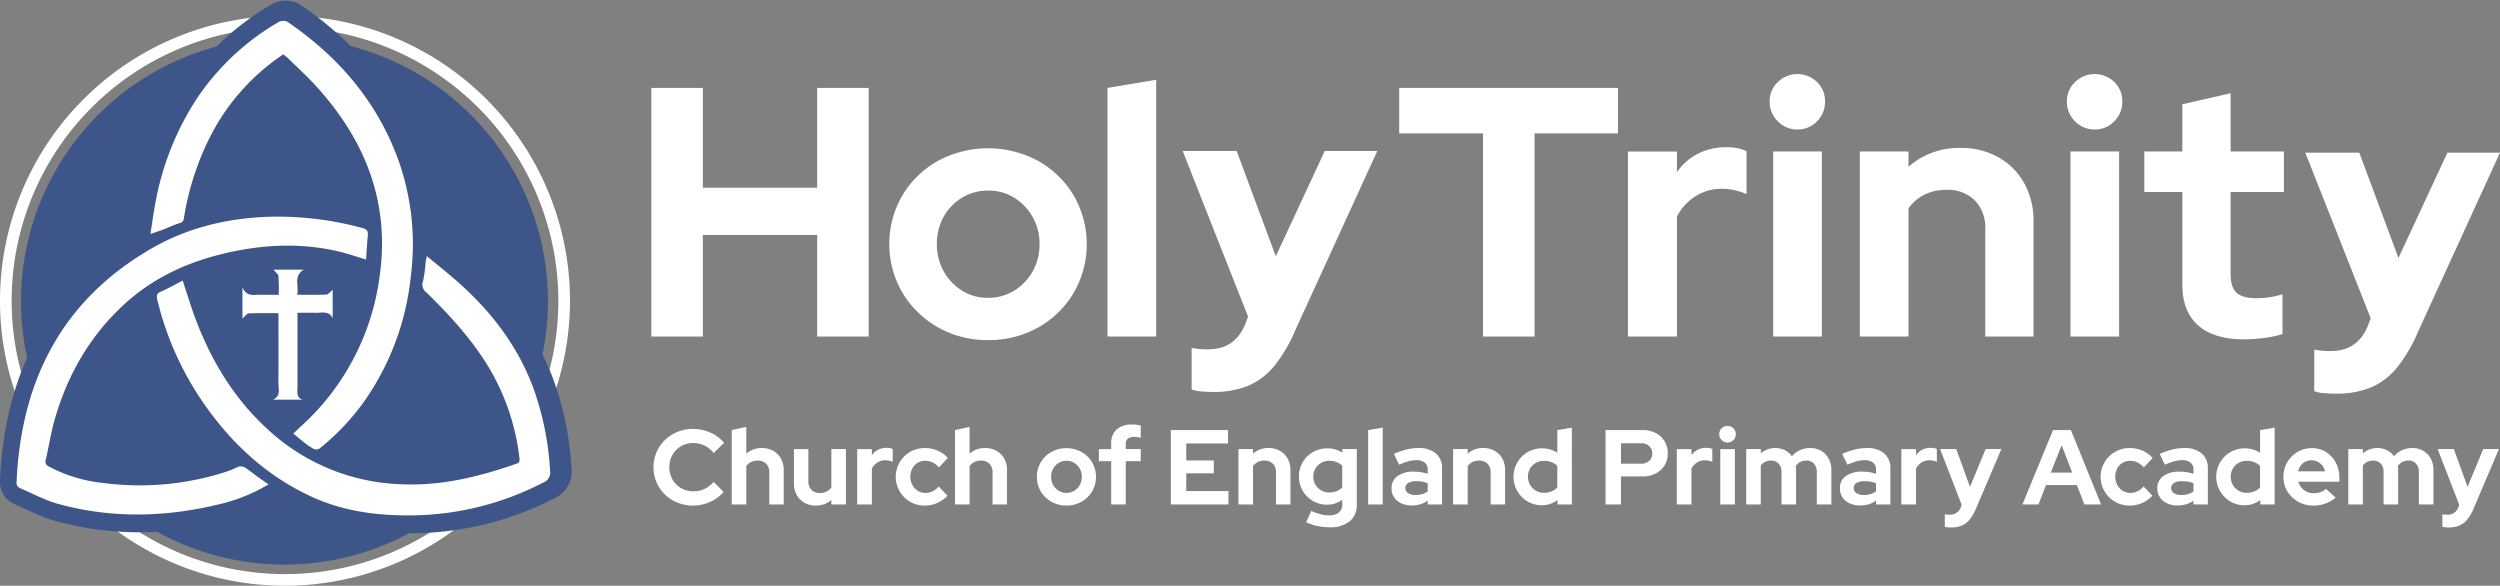 <?xml version="1.0" encoding="UTF-8"?>
<svg xmlns="http://www.w3.org/2000/svg" width="657.574" height="154.073" viewBox="0 0 657.574 154.073">
  <rect x="0" y="0" width="657.574" height="154.073" fill="#808080" stroke="none"/>
  <g id="Group_295" data-name="Group 295" transform="translate(-251 -153.344)">
    <g id="Group_292" data-name="Group 292" transform="translate(0 6.319)">
      <g id="Group_291" data-name="Group 291" transform="translate(251 151.171)">
        <path id="Path_355" data-name="Path 355" d="M144.113,78.945a69.3,69.3,0,1,1-69.3-69.3,69.3,69.3,0,0,1,69.3,69.3" transform="translate(0.013 -3.889)" fill="#3d5589"></path>
        <path id="Path_356" data-name="Path 356" d="M75.06,153.932a74.963,74.963,0,1,1,74.963-74.963A75.048,75.048,0,0,1,75.06,153.932m0-146.865a71.9,71.9,0,1,0,71.9,71.9,71.983,71.983,0,0,0-71.9-71.9" transform="translate(-0.098 -4.005)" fill="#fff"></path>
        <path id="Path_357" data-name="Path 357" d="M112.157,65.635c2.641,2.184,5.14,4.163,7.543,6.252,8.987,7.817,16.167,16.953,20.4,28.214a76.849,76.849,0,0,1,4.484,21.886,2.868,2.868,0,0,1-1.893,3.26,76.577,76.577,0,0,1-33.9,8.58c-9.391.144-18.483-.985-27.095-4.979-11.078-5.138-19.867-12.985-27-22.771A81.03,81.03,0,0,1,41.271,77.11c-.276-1.138-.095-1.677,1.023-2.166,1.946-.85,3.8-1.916,5.653-2.872,1.157,3.465,2.2,6.976,3.5,10.391,4.161,10.947,10.126,20.747,18.835,28.71a54.224,54.224,0,0,0,35.159,14.475c10.553.484,20.554-1.989,30.4-5.444.817-.287.77-.8.694-1.424a59.629,59.629,0,0,0-8.566-24.7C123.543,87,117.938,80.936,112.01,75.143a2.507,2.507,0,0,1-.852-2.905,32.931,32.931,0,0,0,.7-5.059C111.913,66.759,112.018,66.344,112.157,65.635Z" transform="translate(0.744 -2.74)" fill="none" stroke="#3d5589" stroke-linecap="round" stroke-linejoin="round" stroke-width="10"></path>
        <path id="Path_358" data-name="Path 358" d="M74.456,13.807a57.141,57.141,0,0,0-19,21.19A72.263,72.263,0,0,0,48.3,56.973c-.128.773-.444,1.042-1.2,1.267-1.454.434-2.833,1.116-4.257,1.661-1,.382-2.019.706-3.335,1.162.42-2.7.729-5.072,1.165-7.419A74.439,74.439,0,0,1,51.818,25.28,65.362,65.362,0,0,1,73.247,5.3a2.568,2.568,0,0,1,2.245-.074c13.49,9.192,23.7,21.057,29.285,36.569A65.972,65.972,0,0,1,108,72.057a69.459,69.459,0,0,1-12.374,33.177,62.178,62.178,0,0,1-11.333,12,1.622,1.622,0,0,1-2.112.218,20.39,20.39,0,0,1-1.848-1.238c-1.1-.858-2.161-1.761-3.256-2.661,1.8-1.721,3.729-3.412,5.483-5.268A64.488,64.488,0,0,0,99.791,72.176c2.812-19.817-4.038-36.361-17.33-50.67-2.083-2.243-4.356-4.312-6.551-6.449C75.473,14.632,74.985,14.259,74.456,13.807Z" transform="translate(0.711 -3.985)" fill="none" stroke="#3d5589" stroke-linecap="round" stroke-linejoin="round" stroke-width="10"></path>
        <path id="Path_359" data-name="Path 359" d="M71.258,125.884a44.584,44.584,0,0,1-12.923,5.225c-14.19,3.457-28.412,3.79-42.554-.131-3.374-.936-6.524-2.678-9.774-4.057A1.5,1.5,0,0,1,5,125.294C6.187,98.537,16.985,77.311,40.735,63.707c9.347-5.353,19.594-7.787,30.346-8.2a84.67,84.67,0,0,1,24.912,2.962c1.1.289,1.5.76,1.4,1.863-.195,2.13-.315,4.267-.467,6.417-2.594-.767-5.012-1.625-7.5-2.193-9.783-2.243-19.541-1.764-29.263.469C50.278,67.294,41.278,71.35,33.681,78.2c-9.155,8.258-15.106,18.515-18.543,30.258-1.052,3.6-1.618,7.333-2.458,10.994a1.376,1.376,0,0,0,.861,1.751,38.271,38.271,0,0,0,13.707,4.239A73.854,73.854,0,0,0,59.041,122.9a26.833,26.833,0,0,0,3.8-1.434,2.258,2.258,0,0,1,2.448.11c1.151.787,2.243,1.66,3.372,2.481C69.462,124.646,70.288,125.206,71.258,125.884Z" transform="translate(0.003 -2.949)" fill="none" stroke="#3d5589" stroke-linecap="round" stroke-linejoin="round" stroke-width="10"></path>
        <path id="Path_360" data-name="Path 360" d="M77.692,80.472v1.983q0,8.8,0,17.6c0,1.239-.362,2.637,1.307,3.276H71.216c2.187-.915,1.449-2.844,1.461-4.468.04-5.516.015-11.033.015-16.549V80.58c-2.69,0-5.256-.074-7.81.06-.541.029-1.041.824-1.662,1.354v-8.22c1.108,2.665,3.109,1.881,4.829,1.949,1.518.059,3.04.012,4.7.012a43.662,43.662,0,0,0-.06-4.855c-.068-.6-.805-1.115-1.292-1.741h7.919c-2.817,1.754-1.132,4.284-1.721,6.589,2.729,0,5.217.07,7.695-.055.545-.028,1.056-.748,1.656-1.205v7.4C85.9,79.816,84,80.534,82.362,80.482,80.879,80.434,79.393,80.472,77.692,80.472Z" transform="translate(1.197 -2.668)" fill="none" stroke="#3d5589" stroke-linecap="round" stroke-linejoin="round" stroke-width="10"></path>
        <path id="Path_361" data-name="Path 361" d="M111.526,65.949c2.641,2.184,5.14,4.163,7.543,6.252,8.987,7.817,16.167,16.953,20.4,28.214a76.851,76.851,0,0,1,4.484,21.886,2.868,2.868,0,0,1-1.893,3.26,76.577,76.577,0,0,1-33.9,8.58c-9.391.144-18.483-.985-27.095-4.979-11.078-5.138-19.867-12.985-27-22.771A81.03,81.03,0,0,1,40.64,77.424c-.276-1.138-.095-1.677,1.023-2.166,1.946-.85,3.8-1.916,5.653-2.872,1.157,3.465,2.2,6.976,3.5,10.391,4.161,10.947,10.126,20.747,18.835,28.71A54.224,54.224,0,0,0,104.8,125.963c10.553.484,20.554-1.989,30.4-5.444.817-.287.77-.8.694-1.424a59.629,59.629,0,0,0-8.566-24.7c-4.416-7.077-10.021-13.145-15.949-18.938a2.507,2.507,0,0,1-.852-2.905,32.935,32.935,0,0,0,.7-5.059c.055-.42.16-.835.3-1.544" transform="translate(0.731 -2.734)" fill="#fff"></path>
        <path id="Path_362" data-name="Path 362" d="M73.825,14.121a57.141,57.141,0,0,0-19,21.19,72.253,72.253,0,0,0-7.155,21.976c-.128.773-.444,1.042-1.2,1.267-1.454.434-2.833,1.116-4.257,1.661-1,.382-2.019.706-3.335,1.162.42-2.7.729-5.072,1.165-7.419A74.439,74.439,0,0,1,51.187,25.594,65.362,65.362,0,0,1,72.616,5.613a2.568,2.568,0,0,1,2.245-.074c13.49,9.192,23.7,21.057,29.285,36.569a65.972,65.972,0,0,1,3.225,30.264A69.459,69.459,0,0,1,95,105.549a62.179,62.179,0,0,1-11.333,12,1.622,1.622,0,0,1-2.112.218,20.187,20.187,0,0,1-1.848-1.239c-1.1-.857-2.161-1.76-3.256-2.659,1.8-1.721,3.729-3.412,5.483-5.268A64.488,64.488,0,0,0,99.16,72.49c2.812-19.817-4.038-36.361-17.33-50.67-2.083-2.243-4.356-4.312-6.551-6.449-.437-.426-.925-.8-1.454-1.25" transform="translate(0.698 -3.978)" fill="#fff"></path>
        <path id="Path_363" data-name="Path 363" d="M70.627,126.2A44.584,44.584,0,0,1,57.7,131.423c-14.19,3.457-28.412,3.79-42.554-.131-3.374-.936-6.524-2.678-9.774-4.057a1.5,1.5,0,0,1-1.005-1.628C5.556,98.851,16.354,77.625,40.1,64.021c9.347-5.353,19.594-7.787,30.346-8.2a84.67,84.67,0,0,1,24.912,2.962c1.1.289,1.5.76,1.4,1.863-.195,2.13-.315,4.267-.467,6.417-2.594-.767-5.012-1.625-7.5-2.193-9.783-2.243-19.541-1.764-29.263.469-9.886,2.273-18.886,6.328-26.484,13.182-9.155,8.258-15.106,18.515-18.543,30.258-1.052,3.6-1.618,7.333-2.458,10.994a1.376,1.376,0,0,0,.861,1.751,38.271,38.271,0,0,0,13.707,4.239,73.855,73.855,0,0,0,31.793-2.543,26.836,26.836,0,0,0,3.8-1.434,2.258,2.258,0,0,1,2.448.11c1.151.787,2.243,1.66,3.372,2.481.806.586,1.632,1.145,2.6,1.824" transform="translate(-0.01 -2.943)" fill="#fff"></path>
        <path id="Path_364" data-name="Path 364" d="M77.061,80.786v1.983q0,8.8,0,17.6c0,1.239-.362,2.637,1.307,3.276H70.585c2.187-.915,1.449-2.844,1.461-4.468.04-5.516.015-11.033.015-16.549V80.894c-2.69,0-5.256-.074-7.81.06-.541.029-1.041.824-1.662,1.354v-8.22c1.108,2.665,3.109,1.881,4.829,1.949,1.518.059,3.04.012,4.7.012a43.662,43.662,0,0,0-.06-4.855c-.068-.6-.805-1.115-1.292-1.741h7.919c-2.817,1.754-1.132,4.284-1.721,6.59,2.729,0,5.217.07,7.695-.055.545-.028,1.056-.748,1.656-1.206v7.4c-1.041-2.052-2.94-1.333-4.583-1.385-1.483-.048-2.969-.01-4.67-.01" transform="translate(1.184 -2.662)" fill="#fff"></path>
      </g>
    </g>
    <g id="Group_293" data-name="Group 293" transform="translate(-5165.326 165)">
      <g id="Group_277" data-name="Group 277" transform="translate(5588.213 100.011)">
        <path id="Path_365" data-name="Path 365" d="M179.193,132.089a10.779,10.779,0,0,1-4.083-.769,10.174,10.174,0,0,1-3.315-2.139,9.945,9.945,0,0,1-2.209-3.2,10.228,10.228,0,0,1,0-7.914,10.008,10.008,0,0,1,2.224-3.216,10.279,10.279,0,0,1,3.313-2.152,10.677,10.677,0,0,1,4.069-.769,10.99,10.99,0,0,1,3.132.447,11.421,11.421,0,0,1,2.81,1.259,8.818,8.818,0,0,1,2.223,1.958l-2.74,2.684a6.733,6.733,0,0,0-2.433-1.972,6.957,6.957,0,0,0-2.992-.657,6.2,6.2,0,0,0-2.46.489,6.111,6.111,0,0,0-1.986,1.343,6.206,6.206,0,0,0-1.314,2,6.574,6.574,0,0,0-.475,2.545,6.364,6.364,0,0,0,.489,2.5,6.239,6.239,0,0,0,1.342,2.014,6.056,6.056,0,0,0,2.013,1.328,6.678,6.678,0,0,0,2.56.475,6.578,6.578,0,0,0,2.88-.643,6.969,6.969,0,0,0,2.349-1.846l2.629,2.629a9.294,9.294,0,0,1-2.195,1.929,10.55,10.55,0,0,1-2.783,1.245,11.024,11.024,0,0,1-3.048.433" transform="translate(-168.79 -110.78)" fill="#fff"></path>
        <path id="Path_366" data-name="Path 366" d="M190.573,131.779V112.2l3.831-.839v7.048a5.988,5.988,0,0,1,4.111-1.482,5.92,5.92,0,0,1,2.978.741,5.283,5.283,0,0,1,2.028,2.042,6.065,6.065,0,0,1,.727,3.007v9.06h-3.8v-8.473a3.045,3.045,0,0,0-.825-2.252,3.009,3.009,0,0,0-2.223-.825,3.828,3.828,0,0,0-1.734.378,3.407,3.407,0,0,0-1.259,1.076v10.1Z" transform="translate(-169.991 -110.749)" fill="#fff"></path>
        <path id="Path_367" data-name="Path 367" d="M213.62,132.4a5.917,5.917,0,0,1-2.978-.741,5.219,5.219,0,0,1-2.028-2.07,6.152,6.152,0,0,1-.727-3.006V117.55h3.8v8.473a3.04,3.04,0,0,0,.825,2.251,3,3,0,0,0,2.223.826,3.73,3.73,0,0,0,1.72-.392,3.615,3.615,0,0,0,1.273-1.062v-10.1h3.831v14.57h-3.831v-1.174a6.058,6.058,0,0,1-4.111,1.454" transform="translate(-170.946 -111.09)" fill="#fff"></path>
        <path id="Path_368" data-name="Path 368" d="M225.5,132.1V117.53h3.859v1.621a4.54,4.54,0,0,1,1.664-1.454,4.846,4.846,0,0,1,2.223-.5,3.647,3.647,0,0,1,1.594.307v3.384a5.35,5.35,0,0,0-.936-.307,4.628,4.628,0,0,0-1.021-.112,3.8,3.8,0,0,0-2.041.574,4.2,4.2,0,0,0-1.482,1.608V132.1Z" transform="translate(-171.917 -111.07)" fill="#fff"></path>
        <path id="Path_369" data-name="Path 369" d="M243.877,132.383a7.505,7.505,0,0,1-6.586-3.7,7.56,7.56,0,0,1,2.727-10.417,7.536,7.536,0,0,1,3.859-1.007,8.47,8.47,0,0,1,3.342.671,7.479,7.479,0,0,1,2.7,1.93l-2.321,2.489a5.53,5.53,0,0,0-1.691-1.314,4.388,4.388,0,0,0-1.916-.42,3.775,3.775,0,0,0-3.412,2.041,4.6,4.6,0,0,0-.5,2.182,4.361,4.361,0,0,0,.531,2.139,4.079,4.079,0,0,0,1.426,1.524,3.77,3.77,0,0,0,2.042.559,4.1,4.1,0,0,0,1.832-.42,5.728,5.728,0,0,0,1.636-1.259l2.293,2.406a8.182,8.182,0,0,1-2.684,1.915,7.961,7.961,0,0,1-3.272.685" transform="translate(-172.511 -111.074)" fill="#fff"></path>
        <path id="Path_370" data-name="Path 370" d="M252.726,131.779V112.2l3.831-.839v7.048a5.988,5.988,0,0,1,4.111-1.482,5.92,5.92,0,0,1,2.978.741,5.283,5.283,0,0,1,2.028,2.042,6.065,6.065,0,0,1,.727,3.007v9.06h-3.8v-8.473a3.045,3.045,0,0,0-.825-2.252,3.009,3.009,0,0,0-2.223-.825,3.828,3.828,0,0,0-1.734.378,3.407,3.407,0,0,0-1.259,1.076v10.1Z" transform="translate(-173.419 -110.749)" fill="#fff"></path>
        <path id="Path_371" data-name="Path 371" d="M283.289,132.385a7.807,7.807,0,0,1-3.943-1.006,7.628,7.628,0,0,1-2.8-2.727,7.611,7.611,0,0,1,0-7.663,7.518,7.518,0,0,1,2.8-2.713,8.331,8.331,0,0,1,7.886,0,7.511,7.511,0,0,1,2.8,2.713,7.657,7.657,0,0,1,.014,7.663,7.526,7.526,0,0,1-2.783,2.727,7.863,7.863,0,0,1-3.971,1.006m0-3.328a3.837,3.837,0,0,0,2.069-.574,4.144,4.144,0,0,0,1.454-1.524,4.334,4.334,0,0,0,.532-2.153,4.208,4.208,0,0,0-2-3.635,3.791,3.791,0,0,0-2.028-.559,3.916,3.916,0,0,0-2.07.559,4.032,4.032,0,0,0-1.453,1.51,4.27,4.27,0,0,0-.532,2.125,4.325,4.325,0,0,0,.532,2.153,4.176,4.176,0,0,0,1.44,1.524,3.766,3.766,0,0,0,2.055.574" transform="translate(-174.676 -111.075)" fill="#fff"></path>
        <path id="Path_372" data-name="Path 372" d="M296.015,131.743V120.361h-3.244v-3.188h3.244v-1.4a4.8,4.8,0,0,1,1.44-3.776,5.952,5.952,0,0,1,4.1-1.286,10.718,10.718,0,0,1,1.2.07,5.188,5.188,0,0,1,1.035.21v3.188q-.5-.112-.895-.168a6.232,6.232,0,0,0-.866-.056,2.489,2.489,0,0,0-1.622.462,1.759,1.759,0,0,0-.559,1.44v1.314h3.943v3.188h-3.943v11.382Z" transform="translate(-175.627 -110.713)" fill="#fff"></path>
        <path id="Path_373" data-name="Path 373" d="M312.808,131.828V112.252h15.045v3.523h-10.99v4.475h7.242v3.383h-7.242v4.67h11.1v3.523Z" transform="translate(-176.732 -110.798)" fill="#fff"></path>
        <path id="Path_374" data-name="Path 374" d="M331.631,132.1v-14.57h3.831v1.2a5.988,5.988,0,0,1,4.111-1.482,5.92,5.92,0,0,1,2.978.741,5.282,5.282,0,0,1,2.028,2.042,6.065,6.065,0,0,1,.727,3.007v9.06h-3.8V123.63a3.045,3.045,0,0,0-.825-2.252,3.009,3.009,0,0,0-2.223-.825,3.828,3.828,0,0,0-1.734.378,3.407,3.407,0,0,0-1.259,1.076v10.1Z" transform="translate(-177.77 -111.074)" fill="#fff"></path>
        <path id="Path_375" data-name="Path 375" d="M356.5,138.093a14.958,14.958,0,0,1-3.272-.35,12.372,12.372,0,0,1-2.852-.993l1.343-2.964a13.042,13.042,0,0,0,2.376.881,9.286,9.286,0,0,0,2.322.294,3.878,3.878,0,0,0,2.559-.741,2.707,2.707,0,0,0,.882-2.2v-1.146a6.691,6.691,0,0,1-4,1.286,7.326,7.326,0,0,1-6.4-3.677,7.367,7.367,0,0,1-.979-3.761,7.222,7.222,0,0,1,.993-3.748,7.307,7.307,0,0,1,2.7-2.656,7.556,7.556,0,0,1,3.831-.979,7.268,7.268,0,0,1,2.042.294,6.662,6.662,0,0,1,1.845.853v-.951h3.8V132.08a5.492,5.492,0,0,1-1.859,4.447,8.06,8.06,0,0,1-5.327,1.566m-.028-9.144a5.036,5.036,0,0,0,1.9-.35,4.208,4.208,0,0,0,1.482-.993v-5.677a4.321,4.321,0,0,0-1.511-.979,5.144,5.144,0,0,0-1.874-.335,4.247,4.247,0,0,0-2.153.545,4.116,4.116,0,0,0-1.51,1.482,3.983,3.983,0,0,0-.559,2.083,4.248,4.248,0,0,0,.545,2.153,4.05,4.05,0,0,0,1.511,1.51,4.232,4.232,0,0,0,2.167.559" transform="translate(-178.699 -111.079)" fill="#fff"></path>
        <path id="Path_376" data-name="Path 376" d="M367.739,131.79V112.215l3.831-.643V131.79Z" transform="translate(-179.761 -110.76)" fill="#fff"></path>
        <path id="Path_377" data-name="Path 377" d="M379.536,132.356a6.3,6.3,0,0,1-2.74-.573,4.538,4.538,0,0,1-1.874-1.581,4.088,4.088,0,0,1-.672-2.321,3.819,3.819,0,0,1,1.568-3.258,7.194,7.194,0,0,1,4.361-1.16,10.773,10.773,0,0,1,3.58.587v-1.062a2.319,2.319,0,0,0-.782-1.9,3.542,3.542,0,0,0-2.293-.643,7.717,7.717,0,0,0-1.987.294,16.746,16.746,0,0,0-2.459.909l-1.371-2.853a21.139,21.139,0,0,1,3.3-1.147,12.871,12.871,0,0,1,3.132-.391,6.812,6.812,0,0,1,4.613,1.413,5,5,0,0,1,1.623,3.984V132.1h-3.776v-1.035a6.094,6.094,0,0,1-1.929.979,8.031,8.031,0,0,1-2.294.308m-1.649-4.559a1.523,1.523,0,0,0,.727,1.328,3.4,3.4,0,0,0,1.929.489,6.446,6.446,0,0,0,1.748-.224,4.4,4.4,0,0,0,1.468-.728v-2.125a6.106,6.106,0,0,0-1.454-.434,9.966,9.966,0,0,0-1.621-.126,3.781,3.781,0,0,0-2.056.476,1.508,1.508,0,0,0-.741,1.342" transform="translate(-180.121 -111.074)" fill="#fff"></path>
        <path id="Path_378" data-name="Path 378" d="M391.388,132.1v-14.57h3.831v1.2a5.982,5.982,0,0,1,4.11-1.482,5.918,5.918,0,0,1,2.978.741,5.274,5.274,0,0,1,2.027,2.042,6.056,6.056,0,0,1,.729,3.007v9.06h-3.8V123.63a3.045,3.045,0,0,0-.826-2.252,3.007,3.007,0,0,0-2.222-.825,3.822,3.822,0,0,0-1.733.378,3.393,3.393,0,0,0-1.258,1.076v10.1Z" transform="translate(-181.066 -111.074)" fill="#fff"></path>
        <path id="Path_379" data-name="Path 379" d="M415.638,131.986a7.139,7.139,0,0,1-3.748-1.007,7.554,7.554,0,0,1-2.67-2.7,7.506,7.506,0,0,1,2.7-10.264,7.478,7.478,0,0,1,3.831-.993,7.319,7.319,0,0,1,2.083.294,7.666,7.666,0,0,1,1.888.853v-5.956l3.831-.643V131.79h-3.777v-1.2a6.527,6.527,0,0,1-4.137,1.4m.614-3.272a5.075,5.075,0,0,0,1.93-.364,4.4,4.4,0,0,0,1.538-1.034v-5.678a4.443,4.443,0,0,0-1.538-.993,5.275,5.275,0,0,0-1.93-.35,4.33,4.33,0,0,0-2.167.545,4.052,4.052,0,0,0-1.524,1.5,4.379,4.379,0,0,0,.013,4.307,4.3,4.3,0,0,0,1.525,1.51,4.156,4.156,0,0,0,2.152.559" transform="translate(-181.994 -110.76)" fill="#fff"></path>
        <path id="Path_380" data-name="Path 380" d="M433.828,131.827V112.252h9.816a7.087,7.087,0,0,1,3.412.8,5.852,5.852,0,0,1,2.306,2.181,6.083,6.083,0,0,1,.825,3.175,5.9,5.9,0,0,1-.825,3.1,5.758,5.758,0,0,1-2.321,2.153,7.226,7.226,0,0,1-3.4.783h-5.761v7.382Zm4.055-10.738H443.2a2.975,2.975,0,0,0,2.112-.741,2.5,2.5,0,0,0,.8-1.916,2.563,2.563,0,0,0-.8-1.971,2.976,2.976,0,0,0-2.112-.742h-5.313Z" transform="translate(-183.406 -110.798)" fill="#fff"></path>
        <path id="Path_381" data-name="Path 381" d="M453.658,132.1V117.53h3.86v1.621a4.54,4.54,0,0,1,1.664-1.454,4.842,4.842,0,0,1,2.222-.5A3.654,3.654,0,0,1,463,117.5v3.384a5.376,5.376,0,0,0-.936-.307,4.637,4.637,0,0,0-1.022-.112,3.8,3.8,0,0,0-2.041.574,4.2,4.2,0,0,0-1.482,1.608V132.1Z" transform="translate(-184.5 -111.07)" fill="#fff"></path>
        <path id="Path_382" data-name="Path 382" d="M467.649,115.46a2.1,2.1,0,0,1-1.538-.643,2.13,2.13,0,0,1-.643-1.566,2.053,2.053,0,0,1,.643-1.524,2.212,2.212,0,0,1,3.091,0,2.079,2.079,0,0,1,.628,1.524,2.158,2.158,0,0,1-.628,1.566,2.088,2.088,0,0,1-1.552.643m-1.9,1.734h3.831v14.57h-3.831Z" transform="translate(-185.151 -110.734)" fill="#fff"></path>
        <path id="Path_383" data-name="Path 383" d="M472.985,132.1v-14.57h3.831v1.119a5.892,5.892,0,0,1,6.347-.825,5.036,5.036,0,0,1,1.847,1.607,5.987,5.987,0,0,1,2.125-1.621,6.472,6.472,0,0,1,2.713-.559,5.5,5.5,0,0,1,2.866.741,5.292,5.292,0,0,1,1.958,2.042,6.152,6.152,0,0,1,.713,3.007v9.06h-3.831V123.63a3.248,3.248,0,0,0-.741-2.252,2.557,2.557,0,0,0-2-.825,3.551,3.551,0,0,0-1.581.35,3.125,3.125,0,0,0-1.216,1.1c.019.168.037.335.056.5a4.982,4.982,0,0,1,.028.532v9.06h-3.831V123.63a3.252,3.252,0,0,0-.741-2.252,2.558,2.558,0,0,0-2-.825,3.5,3.5,0,0,0-1.553.335,3.071,3.071,0,0,0-1.159,1.007V132.1Z" transform="translate(-185.565 -111.074)" fill="#fff"></path>
        <path id="Path_384" data-name="Path 384" d="M504.345,132.356a6.3,6.3,0,0,1-2.74-.573,4.539,4.539,0,0,1-1.874-1.581,4.088,4.088,0,0,1-.672-2.321,3.821,3.821,0,0,1,1.567-3.258,7.2,7.2,0,0,1,4.362-1.16,10.774,10.774,0,0,1,3.58.587v-1.062a2.319,2.319,0,0,0-.783-1.9,3.54,3.54,0,0,0-2.293-.643,7.711,7.711,0,0,0-1.986.294,16.754,16.754,0,0,0-2.46.909l-1.37-2.853a21.164,21.164,0,0,1,3.3-1.147,12.881,12.881,0,0,1,3.132-.391,6.813,6.813,0,0,1,4.614,1.413,5,5,0,0,1,1.622,3.984V132.1h-3.775v-1.035a6.1,6.1,0,0,1-1.929.979,8.036,8.036,0,0,1-2.294.308m-1.65-4.559a1.524,1.524,0,0,0,.727,1.328,3.4,3.4,0,0,0,1.929.489,6.451,6.451,0,0,0,1.748-.224,4.414,4.414,0,0,0,1.468-.728v-2.125a6.107,6.107,0,0,0-1.454-.434,9.969,9.969,0,0,0-1.622-.126,3.785,3.785,0,0,0-2.056.476,1.508,1.508,0,0,0-.741,1.342" transform="translate(-187.003 -111.074)" fill="#fff"></path>
        <path id="Path_385" data-name="Path 385" d="M516.166,132.1V117.53h3.86v1.621a4.54,4.54,0,0,1,1.664-1.454,4.842,4.842,0,0,1,2.222-.5,3.655,3.655,0,0,1,1.595.307v3.384a5.375,5.375,0,0,0-.936-.307,4.636,4.636,0,0,0-1.022-.112,3.8,3.8,0,0,0-2.041.574,4.2,4.2,0,0,0-1.482,1.608V132.1Z" transform="translate(-187.947 -111.07)" fill="#fff"></path>
        <path id="Path_386" data-name="Path 386" d="M529.9,138.16c-.335,0-.657-.014-.965-.042a2.663,2.663,0,0,1-.741-.155v-3.271a6.26,6.26,0,0,0,1.314.111,2.917,2.917,0,0,0,2.908-1.985l.223-.588-5.676-14.681h4.251l3.607,9.928,4.112-9.928h4.138l-6.711,15.744a11.684,11.684,0,0,1-1.65,2.811,5.4,5.4,0,0,1-2.055,1.566,7.07,7.07,0,0,1-2.755.489" transform="translate(-188.543 -111.09)" fill="#fff"></path>
        <path id="Path_387" data-name="Path 387" d="M549.876,131.827l8.053-19.575h4.7l7.941,19.575h-4.39l-1.986-5.118h-8.11l-1.986,5.118Zm7.466-8.389h5.621l-2.768-7.215Z" transform="translate(-189.806 -110.798)" fill="#fff"></path>
        <path id="Path_388" data-name="Path 388" d="M579.295,132.383a7.511,7.511,0,0,1-6.586-3.7,7.562,7.562,0,0,1,2.727-10.417,7.542,7.542,0,0,1,3.86-1.007,8.47,8.47,0,0,1,3.342.671,7.478,7.478,0,0,1,2.7,1.93l-2.321,2.489a5.544,5.544,0,0,0-1.692-1.314,4.388,4.388,0,0,0-1.916-.42A3.772,3.772,0,0,0,576,122.651a4.584,4.584,0,0,0-.5,2.182,4.36,4.36,0,0,0,.531,2.139,4.065,4.065,0,0,0,1.427,1.524,3.763,3.763,0,0,0,2.041.559,4.1,4.1,0,0,0,1.832-.42,5.727,5.727,0,0,0,1.636-1.259l2.293,2.406a8.18,8.18,0,0,1-2.684,1.915,7.96,7.96,0,0,1-3.272.685" transform="translate(-191.009 -111.074)" fill="#fff"></path>
        <path id="Path_389" data-name="Path 389" d="M592.718,132.356a6.3,6.3,0,0,1-2.74-.573A4.538,4.538,0,0,1,588.1,130.2a4.088,4.088,0,0,1-.672-2.321A3.821,3.821,0,0,1,589,124.623a7.2,7.2,0,0,1,4.362-1.16,10.773,10.773,0,0,1,3.58.587v-1.062a2.319,2.319,0,0,0-.783-1.9,3.54,3.54,0,0,0-2.293-.643,7.711,7.711,0,0,0-1.986.294,16.759,16.759,0,0,0-2.46.909l-1.37-2.853a21.163,21.163,0,0,1,3.3-1.147,12.881,12.881,0,0,1,3.132-.391,6.814,6.814,0,0,1,4.614,1.413,5,5,0,0,1,1.622,3.984V132.1h-3.775v-1.035a6.1,6.1,0,0,1-1.929.979,8.037,8.037,0,0,1-2.294.308m-1.65-4.559a1.524,1.524,0,0,0,.728,1.328,3.4,3.4,0,0,0,1.929.489,6.449,6.449,0,0,0,1.748-.224,4.412,4.412,0,0,0,1.468-.728v-2.125a6.106,6.106,0,0,0-1.454-.434,9.969,9.969,0,0,0-1.622-.126,3.786,3.786,0,0,0-2.056.476,1.508,1.508,0,0,0-.741,1.342" transform="translate(-191.877 -111.074)" fill="#fff"></path>
        <path id="Path_390" data-name="Path 390" d="M611.27,131.986a7.139,7.139,0,0,1-3.748-1.007,7.554,7.554,0,0,1-2.67-2.7,7.506,7.506,0,0,1,2.7-10.264,7.479,7.479,0,0,1,3.831-.993,7.319,7.319,0,0,1,2.084.294,7.665,7.665,0,0,1,1.888.853v-5.956l3.831-.643V131.79h-3.777v-1.2a6.526,6.526,0,0,1-4.137,1.4m.614-3.272a5.075,5.075,0,0,0,1.93-.364,4.393,4.393,0,0,0,1.538-1.034v-5.678a4.44,4.44,0,0,0-1.538-.993,5.275,5.275,0,0,0-1.93-.35,4.331,4.331,0,0,0-2.167.545,4.052,4.052,0,0,0-1.524,1.5,4.379,4.379,0,0,0,.013,4.307,4.3,4.3,0,0,0,1.525,1.51,4.157,4.157,0,0,0,2.153.559" transform="translate(-192.783 -110.76)" fill="#fff"></path>
        <path id="Path_391" data-name="Path 391" d="M630.338,132.385a7.837,7.837,0,0,1-6.767-3.733,7.159,7.159,0,0,1-1.036-3.817,7.5,7.5,0,0,1,.993-3.817,7.424,7.424,0,0,1,2.7-2.727A7.29,7.29,0,0,1,630,117.284a6.908,6.908,0,0,1,3.734,1.02,7.2,7.2,0,0,1,2.573,2.783,8.456,8.456,0,0,1,.936,4.027v1.006H626.451a4.246,4.246,0,0,0,.838,1.567,3.98,3.98,0,0,0,1.427,1.077,4.385,4.385,0,0,0,1.818.377,5.354,5.354,0,0,0,1.79-.294,3.907,3.907,0,0,0,1.426-.852l2.517,2.293a8.75,8.75,0,0,1-5.928,2.1m-3.943-9h7.1a4.105,4.105,0,0,0-.742-1.524,3.652,3.652,0,0,0-1.244-1.02,3.46,3.46,0,0,0-1.566-.364,3.69,3.69,0,0,0-1.622.35,3.264,3.264,0,0,0-1.217,1.006,4.318,4.318,0,0,0-.712,1.552" transform="translate(-193.813 -111.075)" fill="#fff"></path>
        <path id="Path_392" data-name="Path 392" d="M640.59,132.1v-14.57h3.831v1.119a5.892,5.892,0,0,1,6.346-.825,5.037,5.037,0,0,1,1.847,1.607,5.987,5.987,0,0,1,2.125-1.621,6.472,6.472,0,0,1,2.713-.559,5.5,5.5,0,0,1,2.866.741,5.291,5.291,0,0,1,1.958,2.042,6.153,6.153,0,0,1,.713,3.007v9.06h-3.831V123.63a3.248,3.248,0,0,0-.741-2.252,2.557,2.557,0,0,0-2-.825,3.551,3.551,0,0,0-1.581.35,3.125,3.125,0,0,0-1.216,1.1c.019.168.037.335.056.5a4.982,4.982,0,0,1,.028.532v9.06h-3.831V123.63a3.253,3.253,0,0,0-.741-2.252,2.558,2.558,0,0,0-2-.825,3.5,3.5,0,0,0-1.553.335,3.07,3.07,0,0,0-1.159,1.007V132.1Z" transform="translate(-194.808 -111.074)" fill="#fff"></path>
        <path id="Path_393" data-name="Path 393" d="M668.417,138.16c-.335,0-.657-.014-.965-.042a2.663,2.663,0,0,1-.741-.155v-3.271a6.261,6.261,0,0,0,1.314.111,2.917,2.917,0,0,0,2.908-1.985l.223-.588-5.676-14.681h4.251l3.607,9.928,4.112-9.928h4.138l-6.711,15.744a11.678,11.678,0,0,1-1.65,2.811,5.4,5.4,0,0,1-2.055,1.566,7.07,7.07,0,0,1-2.755.489" transform="translate(-196.181 -111.09)" fill="#fff"></path>
      </g>
      <g id="Group_278" data-name="Group 278" transform="translate(5587.646 7.826)">
        <path id="Path_394" data-name="Path 394" d="M168.19,82.4V17h13.545v26.25h30.081V17h13.545V82.4H211.817V55.678H181.735V82.4Z" transform="translate(-168.19 -13.36)" fill="#fff"></path>
        <path id="Path_395" data-name="Path 395" d="M260.4,84.257a26.074,26.074,0,0,1-13.172-3.363,25.447,25.447,0,0,1-9.342-9.108,25.422,25.422,0,0,1,0-25.6,25.093,25.093,0,0,1,9.342-9.062,27.824,27.824,0,0,1,26.344,0,25.1,25.1,0,0,1,9.342,9.062,25.571,25.571,0,0,1,.046,25.6,25.1,25.1,0,0,1-9.295,9.108A26.261,26.261,0,0,1,260.4,84.257m0-11.116a12.83,12.83,0,0,0,6.914-1.915,13.851,13.851,0,0,0,4.857-5.091,14.5,14.5,0,0,0,1.774-7.194A14.056,14.056,0,0,0,267.267,46.8a12.676,12.676,0,0,0-6.773-1.868,13.083,13.083,0,0,0-6.913,1.868,13.5,13.5,0,0,0-4.858,5.045,14.29,14.29,0,0,0-1.775,7.1,14.474,14.474,0,0,0,1.775,7.194,13.955,13.955,0,0,0,4.81,5.091,12.589,12.589,0,0,0,6.866,1.915" transform="translate(-171.843 -14.287)" fill="#fff"></path>
        <path id="Path_396" data-name="Path 396" d="M295.179,82.27V16.878l12.8-2.149V82.27Z" transform="translate(-175.193 -13.234)" fill="#fff"></path>
        <path id="Path_397" data-name="Path 397" d="M324.158,97.934q-1.681,0-3.223-.141a9.035,9.035,0,0,1-2.476-.513V86.35a21.021,21.021,0,0,0,4.391.373q7.006,0,9.716-6.632l.745-1.962L316.1,34.54h14.2l10.3,27.708L353.487,34.54h13.826L345.736,81.679a39.127,39.127,0,0,1-5.511,9.389A18.025,18.025,0,0,1,333.36,96.3a23.62,23.62,0,0,1-9.2,1.635" transform="translate(-176.347 -14.327)" fill="#fff"></path>
        <path id="Path_398" data-name="Path 398" d="M398.432,82.4V28.961H376.384V17h57.546V28.961H411.977V82.4Z" transform="translate(-179.671 -13.36)" fill="#fff"></path>
        <path id="Path_399" data-name="Path 399" d="M440.056,83.307V34.637h12.892v5.418a15.1,15.1,0,0,1,5.559-4.857,16.175,16.175,0,0,1,7.427-1.682,12.115,12.115,0,0,1,5.325,1.028v11.3a17.648,17.648,0,0,0-3.13-1.028,15.35,15.35,0,0,0-3.409-.373,12.67,12.67,0,0,0-6.82,1.915,14.01,14.01,0,0,0-4.951,5.371V83.307Z" transform="translate(-183.183 -14.27)" fill="#fff"></path>
        <path id="Path_400" data-name="Path 400" d="M486.792,27.72a7.007,7.007,0,0,1-5.138-2.149,7.117,7.117,0,0,1-2.149-5.232,6.855,6.855,0,0,1,2.149-5.091,7.387,7.387,0,0,1,10.323,0,6.934,6.934,0,0,1,2.1,5.091,7.2,7.2,0,0,1-2.1,5.232,6.961,6.961,0,0,1-5.184,2.149m-6.352,5.792h12.8v48.67h-12.8Z" transform="translate(-185.358 -13.147)" fill="#fff"></path>
        <path id="Path_401" data-name="Path 401" d="M504.617,83.318V34.647h12.8v4.017a20.007,20.007,0,0,1,13.733-4.951,19.745,19.745,0,0,1,9.949,2.476,17.6,17.6,0,0,1,6.772,6.819A20.233,20.233,0,0,1,550.3,53.05V83.318h-12.7V55.012a10.168,10.168,0,0,0-2.756-7.52,10.043,10.043,0,0,0-7.427-2.756A12.778,12.778,0,0,0,521.619,46a11.4,11.4,0,0,0-4.2,3.6V83.318Z" transform="translate(-186.743 -14.281)" fill="#fff"></path>
        <path id="Path_402" data-name="Path 402" d="M569.545,27.72a7.007,7.007,0,0,1-5.139-2.149,7.121,7.121,0,0,1-2.149-5.232,6.858,6.858,0,0,1,2.149-5.091,7.387,7.387,0,0,1,10.323,0,6.934,6.934,0,0,1,2.1,5.091,7.2,7.2,0,0,1-2.1,5.232,6.96,6.96,0,0,1-5.183,2.149m-6.353,5.792h12.8v48.67h-12.8Z" transform="translate(-189.922 -13.147)" fill="#fff"></path>
        <path id="Path_403" data-name="Path 403" d="M610.153,83.224q-8.036,0-12.191-3.69t-4.157-10.7V44.456h-10V33.807h10V21.382l12.705-2.9V33.807h14.012V44.456H606.51V66.129q0,3.363,1.541,4.811t5.185,1.448a23.541,23.541,0,0,0,3.5-.233,25.075,25.075,0,0,0,3.41-.794V81.823a26.305,26.305,0,0,1-4.858,1.028,40.97,40.97,0,0,1-5.138.373" transform="translate(-191.11 -13.441)" fill="#fff"></path>
        <path id="Path_404" data-name="Path 404" d="M636.68,98.414q-1.682,0-3.223-.141a9.035,9.035,0,0,1-2.476-.513V86.83a21.02,21.02,0,0,0,4.391.373q7.006,0,9.716-6.632l.745-1.962L628.625,35.02h14.2l10.3,27.708L666.009,35.02h13.826L658.258,82.159a39.13,39.13,0,0,1-5.511,9.389,18.034,18.034,0,0,1-6.865,5.232,23.62,23.62,0,0,1-9.2,1.635" transform="translate(-193.582 -14.353)" fill="#fff"></path>
      </g>
    </g>
  </g>
</svg>
